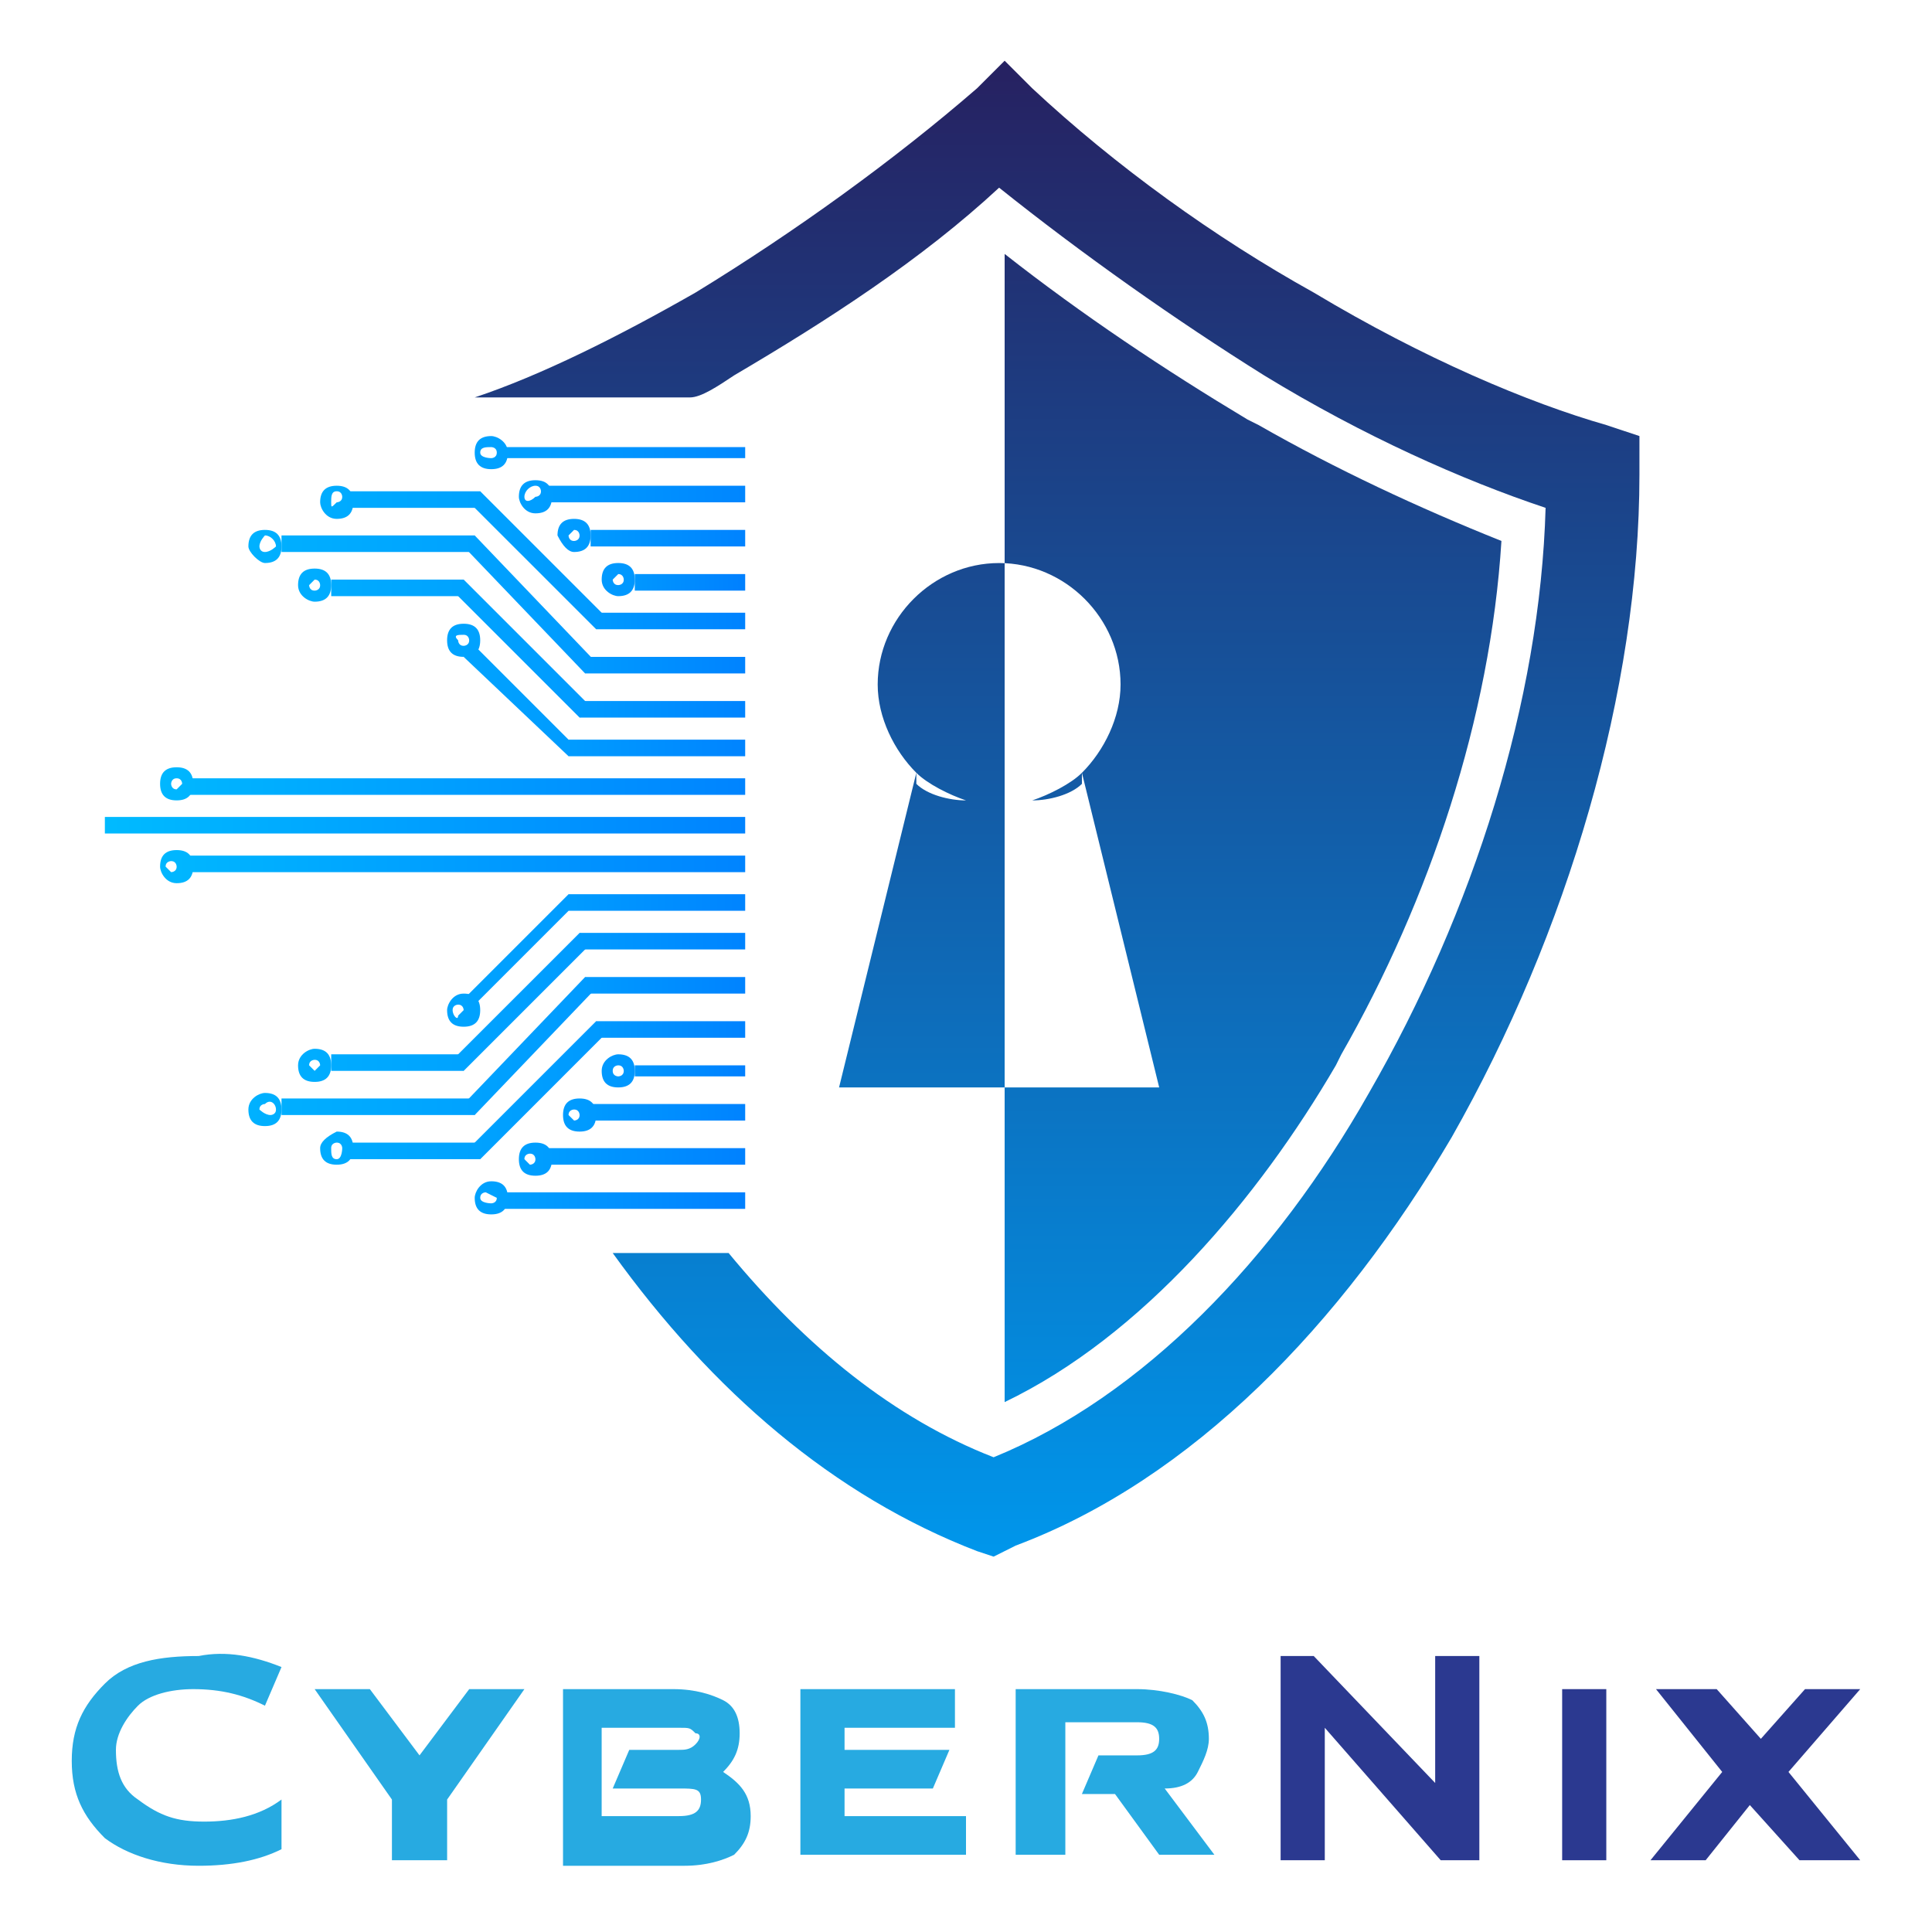<svg width="72" height="72" viewBox="0 0 72 72" fill="none" xmlns="http://www.w3.org/2000/svg">
<path d="M10.491 62.126L9.874 63.566C9.051 63.154 8.228 62.949 7.2 62.949C6.377 62.949 5.554 63.154 5.142 63.566C4.731 63.977 4.32 64.594 4.32 65.212C4.32 66.034 4.525 66.652 5.142 67.063C5.965 67.68 6.582 67.886 7.611 67.886C8.64 67.886 9.668 67.68 10.491 67.063V68.915C9.668 69.326 8.64 69.532 7.405 69.532C5.965 69.532 4.731 69.12 3.908 68.503C3.085 67.68 2.674 66.857 2.674 65.623C2.674 64.389 3.085 63.566 3.908 62.743C4.731 61.92 5.965 61.715 7.405 61.715C8.434 61.509 9.462 61.715 10.491 62.126Z" fill="#27AAE1"/>
<path d="M11.726 62.949H13.783L15.634 65.418L17.486 62.949H19.543L16.663 67.064V69.326H14.606V67.064L11.726 62.949Z" fill="#27AAE1"/>
<path d="M20.776 62.949H25.096C25.919 62.949 26.536 63.155 26.948 63.361C27.359 63.566 27.565 63.978 27.565 64.595C27.565 65.212 27.359 65.624 26.948 66.035C27.565 66.446 27.976 66.858 27.976 67.681C27.976 68.298 27.771 68.709 27.359 69.121C26.948 69.326 26.331 69.532 25.508 69.532H20.982V62.949H20.776ZM22.422 64.389V67.681H25.302C25.919 67.681 26.125 67.475 26.125 67.064C26.125 66.652 25.919 66.652 25.302 66.652H22.834L23.451 65.212H25.302C25.508 65.212 25.713 65.212 25.919 65.006C26.125 64.801 26.125 64.595 25.919 64.595C25.713 64.389 25.713 64.389 25.302 64.389H22.422Z" fill="#27AAE1"/>
<path d="M29.828 62.949H35.588V64.389H31.474V65.212H35.382L34.765 66.652H31.474V67.681H36V69.121H29.828V62.949Z" fill="#27AAE1"/>
<path d="M38.262 62.949H42.376C43.199 62.949 44.022 63.155 44.433 63.361C44.845 63.772 45.051 64.183 45.051 64.801C45.051 65.212 44.845 65.624 44.639 66.035C44.433 66.446 44.022 66.652 43.405 66.652L45.256 69.121H43.199L41.553 66.858H40.319L40.936 65.418H42.376C42.993 65.418 43.199 65.212 43.199 64.801C43.199 64.389 42.993 64.183 42.376 64.183H39.702V69.121H37.851V62.949H38.262Z" fill="#27AAE1"/>
<path d="M47.52 61.715H48.959L53.485 66.446V61.715H55.131V69.326H53.691L49.371 64.389V69.326H47.725V61.715H47.52Z" fill="#2B3990"/>
<path d="M58.217 62.949H59.862V69.326H58.217V62.949Z" fill="#2B3990"/>
<path d="M67.268 62.949H69.325L66.651 66.035L69.325 69.326H67.062L65.211 67.269L63.565 69.326H61.508L64.182 66.035L61.714 62.949H63.976L65.622 64.801L67.268 62.949Z" fill="#2B3990"/>
<path d="M18.72 44.434H27.771V45.051H18.72V44.434Z" fill="url(#paint0_linear_578_686)"/>
<path d="M17.691 44.64C17.691 45.051 17.897 45.257 18.308 45.257C18.72 45.257 18.926 45.051 18.926 44.64C18.926 44.228 18.72 44.023 18.308 44.023C17.897 44.023 17.691 44.434 17.691 44.64ZM17.897 44.64C17.897 44.434 18.103 44.434 18.103 44.434L18.514 44.64C18.514 44.845 18.308 44.845 18.308 44.845C18.308 44.845 17.897 44.845 17.897 44.64Z" fill="url(#paint1_linear_578_686)"/>
<path d="M20.365 42.788H27.771V43.405H20.365V42.788Z" fill="url(#paint2_linear_578_686)"/>
<path d="M19.337 43.199C19.337 43.611 19.543 43.816 19.954 43.816C20.366 43.816 20.571 43.611 20.571 43.199C20.571 42.788 20.366 42.582 19.954 42.582C19.543 42.582 19.337 42.788 19.337 43.199ZM19.543 43.199C19.543 42.993 19.748 42.993 19.748 42.993C19.954 42.993 19.954 43.199 19.954 43.199C19.954 43.405 19.748 43.405 19.748 43.405L19.543 43.199Z" fill="url(#paint3_linear_578_686)"/>
<path d="M3.908 30.445H27.771V31.062H3.908V30.445Z" fill="url(#paint4_linear_578_686)"/>
<path d="M6.994 31.886H27.771V32.503H6.994V31.886Z" fill="url(#paint5_linear_578_686)"/>
<path d="M5.966 32.297C5.966 32.502 6.172 32.914 6.583 32.914C6.994 32.914 7.2 32.708 7.2 32.297C7.2 31.885 6.994 31.68 6.583 31.68C6.172 31.68 5.966 31.885 5.966 32.297ZM6.172 32.297C6.172 32.091 6.377 32.091 6.377 32.091C6.583 32.091 6.583 32.297 6.583 32.297C6.583 32.502 6.377 32.502 6.377 32.502L6.172 32.297Z" fill="url(#paint6_linear_578_686)"/>
<path d="M22.011 41.143H27.771V41.76H22.011V41.143Z" fill="url(#paint7_linear_578_686)"/>
<path d="M20.982 41.554C20.982 41.965 21.188 42.171 21.6 42.171C22.011 42.171 22.217 41.965 22.217 41.554C22.217 41.142 22.011 40.937 21.6 40.937C21.188 40.937 20.982 41.142 20.982 41.554ZM21.188 41.554C21.188 41.348 21.394 41.348 21.394 41.348C21.6 41.348 21.6 41.554 21.6 41.554C21.6 41.759 21.394 41.759 21.394 41.759L21.188 41.554Z" fill="url(#paint8_linear_578_686)"/>
<path d="M23.657 39.702H27.771V40.114H23.657V39.702Z" fill="url(#paint9_linear_578_686)"/>
<path d="M22.423 39.908C22.423 40.32 22.629 40.525 23.04 40.525C23.451 40.525 23.657 40.32 23.657 39.908C23.657 39.497 23.451 39.291 23.04 39.291C22.834 39.291 22.423 39.497 22.423 39.908ZM22.834 39.908C22.834 39.702 23.04 39.702 23.04 39.702C23.246 39.702 23.246 39.908 23.246 39.908C23.246 40.114 23.04 40.114 23.04 40.114C23.04 40.114 22.834 40.114 22.834 39.908Z" fill="url(#paint10_linear_578_686)"/>
<path d="M17.279 37.234L21.188 33.325L21.394 33.737L17.691 37.44L17.279 37.234Z" fill="url(#paint11_linear_578_686)"/>
<path d="M16.662 37.645C16.662 38.057 16.868 38.263 17.279 38.263C17.691 38.263 17.896 38.057 17.896 37.645C17.896 37.234 17.691 37.028 17.279 37.028C16.868 37.028 16.662 37.44 16.662 37.645ZM16.868 37.645C16.868 37.44 17.073 37.44 17.073 37.44C17.279 37.44 17.279 37.645 17.279 37.645L17.073 37.851C17.073 38.057 16.868 37.851 16.868 37.645Z" fill="url(#paint12_linear_578_686)"/>
<path d="M21.189 33.325H27.771V33.942H21.189V33.325Z" fill="url(#paint13_linear_578_686)"/>
<path d="M12.96 42.582H17.897V43.199H12.96V42.582Z" fill="url(#paint14_linear_578_686)"/>
<path d="M11.931 42.788C11.931 43.2 12.136 43.405 12.548 43.405C12.959 43.405 13.165 43.2 13.165 42.788C13.165 42.377 12.959 42.171 12.548 42.171C12.136 42.377 11.931 42.582 11.931 42.788ZM12.342 42.788C12.342 42.582 12.548 42.582 12.548 42.582C12.754 42.582 12.754 42.788 12.754 42.788C12.754 42.788 12.754 43.2 12.548 43.2C12.342 43.2 12.342 42.994 12.342 42.788Z" fill="url(#paint15_linear_578_686)"/>
<path d="M17.485 42.788L22.217 38.057L22.628 38.468L17.897 43.2L17.485 42.788Z" fill="url(#paint16_linear_578_686)"/>
<path d="M22.217 38.057H27.771V38.674H22.217V38.057Z" fill="url(#paint17_linear_578_686)"/>
<path d="M10.491 40.937H17.691V41.554H10.491V40.937Z" fill="url(#paint18_linear_578_686)"/>
<path d="M9.257 41.349C9.257 41.76 9.463 41.966 9.874 41.966C10.285 41.966 10.491 41.76 10.491 41.349C10.491 40.937 10.285 40.731 9.874 40.731C9.668 40.731 9.257 40.937 9.257 41.349ZM9.668 41.349C9.668 41.143 9.874 41.143 9.874 41.143C10.08 40.937 10.285 41.143 10.285 41.349C10.285 41.554 10.08 41.554 10.08 41.554C9.874 41.554 9.668 41.349 9.668 41.349Z" fill="url(#paint19_linear_578_686)"/>
<path d="M17.279 41.143L21.805 36.411L22.216 36.823L17.691 41.554L17.279 41.143Z" fill="url(#paint20_linear_578_686)"/>
<path d="M21.806 36.411H27.771V37.028H21.806V36.411Z" fill="url(#paint21_linear_578_686)"/>
<path d="M12.343 39.291H17.28V39.908H12.343V39.291Z" fill="url(#paint22_linear_578_686)"/>
<path d="M11.108 39.702C11.108 40.114 11.314 40.319 11.726 40.319C12.137 40.319 12.343 40.114 12.343 39.702C12.343 39.291 12.137 39.085 11.726 39.085C11.52 39.085 11.108 39.291 11.108 39.702ZM11.52 39.702C11.52 39.496 11.726 39.496 11.726 39.496C11.931 39.496 11.931 39.702 11.931 39.702L11.726 39.908L11.52 39.702Z" fill="url(#paint23_linear_578_686)"/>
<path d="M16.868 39.497L21.6 34.766L22.011 35.177L17.28 39.908L16.868 39.497Z" fill="url(#paint24_linear_578_686)"/>
<path d="M21.6 34.766H27.771V35.383H21.6V34.766Z" fill="url(#paint25_linear_578_686)"/>
<path d="M18.72 17.073H27.771V16.662H18.72V17.073Z" fill="url(#paint26_linear_578_686)"/>
<path d="M18.308 17.485C18.72 17.485 18.926 17.279 18.926 16.868C18.926 16.457 18.514 16.251 18.308 16.251C17.897 16.251 17.691 16.457 17.691 16.868C17.691 17.279 17.897 17.485 18.308 17.485ZM18.308 16.662C18.308 16.662 18.514 16.662 18.514 16.868C18.514 17.074 18.308 17.074 18.308 17.074C18.308 17.074 17.897 17.074 17.897 16.868C17.897 16.662 18.103 16.662 18.308 16.662Z" fill="url(#paint27_linear_578_686)"/>
<path d="M20.365 18.72H27.771V18.102H20.365V18.72Z" fill="url(#paint28_linear_578_686)"/>
<path d="M19.954 19.131C20.366 19.131 20.571 18.925 20.571 18.514C20.571 18.102 20.366 17.896 19.954 17.896C19.543 17.896 19.337 18.102 19.337 18.514C19.337 18.719 19.543 19.131 19.954 19.131ZM19.954 18.102C20.16 18.102 20.16 18.308 20.16 18.308C20.16 18.514 19.954 18.514 19.954 18.514C19.748 18.719 19.543 18.719 19.543 18.514C19.543 18.308 19.748 18.102 19.954 18.102Z" fill="url(#paint29_linear_578_686)"/>
<path d="M6.994 29.622H27.771V29.005H6.994V29.622Z" fill="url(#paint30_linear_578_686)"/>
<path d="M6.583 29.828C6.994 29.828 7.2 29.622 7.2 29.211C7.2 28.799 6.994 28.594 6.583 28.594C6.172 28.594 5.966 28.799 5.966 29.211C5.966 29.622 6.172 29.828 6.583 29.828ZM6.583 29.005C6.789 29.005 6.789 29.211 6.789 29.211L6.583 29.417C6.377 29.417 6.377 29.211 6.377 29.211C6.377 29.211 6.377 29.005 6.583 29.005Z" fill="url(#paint31_linear_578_686)"/>
<path d="M22.011 20.365H27.771V19.748H22.011V20.365Z" fill="url(#paint32_linear_578_686)"/>
<path d="M21.393 20.571C21.805 20.571 22.011 20.366 22.011 19.954C22.011 19.543 21.805 19.337 21.393 19.337C20.982 19.337 20.776 19.543 20.776 19.954C20.982 20.366 21.188 20.571 21.393 20.571ZM21.393 19.748C21.599 19.748 21.599 19.954 21.599 19.954C21.599 20.16 21.393 20.16 21.393 20.16C21.188 20.16 21.188 19.954 21.188 19.954L21.393 19.748Z" fill="url(#paint33_linear_578_686)"/>
<path d="M23.657 22.011H27.771V21.394H23.657V22.011Z" fill="url(#paint34_linear_578_686)"/>
<path d="M23.04 22.217C23.451 22.217 23.657 22.011 23.657 21.6C23.657 21.188 23.451 20.982 23.04 20.982C22.629 20.982 22.423 21.188 22.423 21.6C22.423 22.011 22.834 22.217 23.04 22.217ZM23.04 21.394C23.246 21.394 23.246 21.6 23.246 21.6C23.246 21.805 23.04 21.805 23.04 21.805C22.834 21.805 22.834 21.6 22.834 21.6L23.04 21.394Z" fill="url(#paint35_linear_578_686)"/>
<path d="M17.279 24.48L21.188 28.183L21.394 27.771L17.691 24.068L17.279 24.48Z" fill="url(#paint36_linear_578_686)"/>
<path d="M17.279 24.479C17.691 24.479 17.896 24.274 17.896 23.862C17.896 23.451 17.691 23.245 17.279 23.245C16.868 23.245 16.662 23.451 16.662 23.862C16.662 24.274 16.868 24.479 17.279 24.479ZM17.279 23.657C17.485 23.657 17.485 23.862 17.485 23.862C17.485 24.068 17.279 24.068 17.279 24.068C17.073 24.068 17.073 23.862 17.073 23.862C16.868 23.657 17.073 23.657 17.279 23.657Z" fill="url(#paint37_linear_578_686)"/>
<path d="M21.189 28.183H27.771V27.565H21.189V28.183Z" fill="url(#paint38_linear_578_686)"/>
<path d="M12.96 18.926H17.897V18.309H12.96V18.926Z" fill="url(#paint39_linear_578_686)"/>
<path d="M12.548 19.337C12.959 19.337 13.165 19.131 13.165 18.72C13.165 18.308 12.959 18.102 12.548 18.102C12.136 18.102 11.931 18.308 11.931 18.72C11.931 18.925 12.136 19.337 12.548 19.337ZM12.548 18.308C12.754 18.308 12.754 18.514 12.754 18.514C12.754 18.72 12.548 18.72 12.548 18.72C12.342 18.925 12.342 18.925 12.342 18.72C12.342 18.514 12.342 18.308 12.548 18.308Z" fill="url(#paint40_linear_578_686)"/>
<path d="M17.485 18.72L22.217 23.451L22.628 23.04L17.897 18.309L17.485 18.72Z" fill="url(#paint41_linear_578_686)"/>
<path d="M22.217 23.451H27.771V22.834H22.217V23.451Z" fill="url(#paint42_linear_578_686)"/>
<path d="M10.491 20.571H17.691V19.954H10.491V20.571Z" fill="url(#paint43_linear_578_686)"/>
<path d="M9.874 20.982C10.285 20.982 10.491 20.777 10.491 20.365C10.491 19.954 10.285 19.748 9.874 19.748C9.463 19.748 9.257 19.954 9.257 20.365C9.257 20.571 9.668 20.982 9.874 20.982ZM9.874 19.954C10.08 19.954 10.285 20.16 10.285 20.365C10.285 20.365 10.08 20.571 9.874 20.571C9.668 20.571 9.668 20.365 9.668 20.365C9.668 20.16 9.874 19.954 9.874 19.954Z" fill="url(#paint44_linear_578_686)"/>
<path d="M17.279 20.366L21.805 25.097L22.216 24.686L17.691 19.954L17.279 20.366Z" fill="url(#paint45_linear_578_686)"/>
<path d="M21.806 25.097H27.771V24.48H21.806V25.097Z" fill="url(#paint46_linear_578_686)"/>
<path d="M12.343 22.217H17.28V21.6H12.343V22.217Z" fill="url(#paint47_linear_578_686)"/>
<path d="M11.726 22.423C12.137 22.423 12.343 22.217 12.343 21.806C12.343 21.394 12.137 21.189 11.726 21.189C11.314 21.189 11.108 21.394 11.108 21.806C11.108 22.217 11.52 22.423 11.726 22.423ZM11.726 21.6C11.931 21.6 11.931 21.806 11.931 21.806C11.931 22.011 11.726 22.011 11.726 22.011C11.52 22.011 11.52 21.806 11.52 21.806L11.726 21.6Z" fill="url(#paint48_linear_578_686)"/>
<path d="M16.868 22.011L21.6 26.742L22.011 26.331L17.28 21.6L16.868 22.011Z" fill="url(#paint49_linear_578_686)"/>
<path d="M21.6 26.742H27.771V26.125H21.6V26.742Z" fill="url(#paint50_linear_578_686)"/>
<path fill-rule="evenodd" clip-rule="evenodd" d="M40.32 28.8C39.909 29.212 39.086 29.623 38.469 29.829C39.086 29.829 39.909 29.623 40.32 29.212V28.8C41.143 27.977 41.76 26.743 41.76 25.509C41.76 23.04 39.703 20.983 37.234 20.983C34.766 20.983 32.709 23.04 32.709 25.509C32.709 26.743 33.326 27.977 34.149 28.8C34.56 29.212 35.383 29.623 36 29.829C35.383 29.829 34.56 29.623 34.149 29.212V28.8L31.269 40.526H37.234H43.2L40.32 28.8ZM37.44 52.252V40.526V20.983V9.463C40.32 11.726 43.406 13.783 46.491 15.634L46.903 15.84C49.783 17.486 52.869 18.926 55.954 20.16C55.543 26.743 53.28 33.532 49.989 39.291L49.783 39.703C46.903 44.64 42.583 49.783 37.44 52.252Z" fill="url(#paint51_linear_578_686)"/>
<path d="M37.851 57.6C44.434 55.131 49.989 49.371 54.103 42.377C58.423 34.766 61.097 25.714 61.097 17.691V16.251L59.863 15.84C56.983 15.017 53.074 13.371 48.96 10.903C45.257 8.846 41.554 6.171 38.469 3.291L37.44 2.263L36.411 3.291C33.326 5.966 29.623 8.64 25.92 10.903C23.04 12.548 20.16 13.988 17.691 14.811H25.714C26.126 14.811 26.743 14.4 27.36 13.988C30.857 11.931 34.354 9.668 37.234 6.994C40.32 9.463 43.817 11.931 47.108 13.988C50.811 16.251 54.514 17.897 57.6 18.926C57.394 26.126 54.926 33.943 51.017 40.731C47.52 46.903 42.583 52.046 37.029 54.308C33.326 52.868 30.034 50.194 27.154 46.697H22.834C26.537 51.84 31.063 55.748 36.411 57.806L37.029 58.011L37.851 57.6Z" fill="url(#paint52_linear_578_686)"/>
<defs>
<linearGradient id="paint0_linear_578_686" x1="10.207" y1="44.712" x2="29.087" y2="44.712" gradientUnits="userSpaceOnUse">
<stop stop-color="#00BEFF"/>
<stop offset="0.984" stop-color="#007DFF"/>
</linearGradient>
<linearGradient id="paint1_linear_578_686" x1="2.016" y1="44.712" x2="38.999" y2="44.712" gradientUnits="userSpaceOnUse">
<stop stop-color="#00BEFF"/>
<stop offset="0.984" stop-color="#007DFF"/>
</linearGradient>
<linearGradient id="paint2_linear_578_686" x1="11.701" y1="43.099" x2="29.16" y2="43.099" gradientUnits="userSpaceOnUse">
<stop stop-color="#00BEFF"/>
<stop offset="0.984" stop-color="#007DFF"/>
</linearGradient>
<linearGradient id="paint3_linear_578_686" x1="2.015" y1="43.099" x2="38.999" y2="43.099" gradientUnits="userSpaceOnUse">
<stop stop-color="#00BEFF"/>
<stop offset="0.984" stop-color="#007DFF"/>
</linearGradient>
<linearGradient id="paint4_linear_578_686" x1="2.448" y1="30.782" x2="30.945" y2="30.782" gradientUnits="userSpaceOnUse">
<stop stop-color="#00BEFF"/>
<stop offset="0.984" stop-color="#007DFF"/>
</linearGradient>
<linearGradient id="paint5_linear_578_686" x1="3.237" y1="32.229" x2="31.154" y2="32.229" gradientUnits="userSpaceOnUse">
<stop stop-color="#00BEFF"/>
<stop offset="0.984" stop-color="#007DFF"/>
</linearGradient>
<linearGradient id="paint6_linear_578_686" x1="2.015" y1="32.228" x2="39" y2="32.228" gradientUnits="userSpaceOnUse">
<stop stop-color="#00BEFF"/>
<stop offset="0.984" stop-color="#007DFF"/>
</linearGradient>
<linearGradient id="paint7_linear_578_686" x1="13.184" y1="41.486" x2="29.476" y2="41.486" gradientUnits="userSpaceOnUse">
<stop stop-color="#00BEFF"/>
<stop offset="0.984" stop-color="#007DFF"/>
</linearGradient>
<linearGradient id="paint8_linear_578_686" x1="2.015" y1="41.486" x2="38.999" y2="41.486" gradientUnits="userSpaceOnUse">
<stop stop-color="#00BEFF"/>
<stop offset="0.984" stop-color="#007DFF"/>
</linearGradient>
<linearGradient id="paint9_linear_578_686" x1="16.745" y1="39.872" x2="28.483" y2="39.872" gradientUnits="userSpaceOnUse">
<stop stop-color="#00BEFF"/>
<stop offset="0.984" stop-color="#007DFF"/>
</linearGradient>
<linearGradient id="paint10_linear_578_686" x1="2.015" y1="39.873" x2="38.999" y2="39.873" gradientUnits="userSpaceOnUse">
<stop stop-color="#00BEFF"/>
<stop offset="0.984" stop-color="#007DFF"/>
</linearGradient>
<linearGradient id="paint11_linear_578_686" x1="2.015" y1="35.466" x2="38.999" y2="35.466" gradientUnits="userSpaceOnUse">
<stop stop-color="#00BEFF"/>
<stop offset="0.984" stop-color="#007DFF"/>
</linearGradient>
<linearGradient id="paint12_linear_578_686" x1="2.014" y1="37.679" x2="38.999" y2="37.679" gradientUnits="userSpaceOnUse">
<stop stop-color="#00BEFF"/>
<stop offset="0.984" stop-color="#007DFF"/>
</linearGradient>
<linearGradient id="paint13_linear_578_686" x1="11.72" y1="33.687" x2="29.919" y2="33.687" gradientUnits="userSpaceOnUse">
<stop stop-color="#00BEFF"/>
<stop offset="0.984" stop-color="#007DFF"/>
</linearGradient>
<linearGradient id="paint14_linear_578_686" x1="2.015" y1="42.887" x2="39" y2="42.887" gradientUnits="userSpaceOnUse">
<stop stop-color="#00BEFF"/>
<stop offset="0.984" stop-color="#007DFF"/>
</linearGradient>
<linearGradient id="paint15_linear_578_686" x1="2.015" y1="42.888" x2="38.999" y2="42.888" gradientUnits="userSpaceOnUse">
<stop stop-color="#00BEFF"/>
<stop offset="0.984" stop-color="#007DFF"/>
</linearGradient>
<linearGradient id="paint16_linear_578_686" x1="2.015" y1="40.632" x2="38.999" y2="40.632" gradientUnits="userSpaceOnUse">
<stop stop-color="#00BEFF"/>
<stop offset="0.984" stop-color="#007DFF"/>
</linearGradient>
<linearGradient id="paint17_linear_578_686" x1="13.686" y1="38.377" x2="29.305" y2="38.377" gradientUnits="userSpaceOnUse">
<stop stop-color="#00BEFF"/>
<stop offset="0.984" stop-color="#007DFF"/>
</linearGradient>
<linearGradient id="paint18_linear_578_686" x1="2.015" y1="41.261" x2="38.999" y2="41.261" gradientUnits="userSpaceOnUse">
<stop stop-color="#00BEFF"/>
<stop offset="0.984" stop-color="#007DFF"/>
</linearGradient>
<linearGradient id="paint19_linear_578_686" x1="2.015" y1="41.262" x2="38.999" y2="41.262" gradientUnits="userSpaceOnUse">
<stop stop-color="#00BEFF"/>
<stop offset="0.984" stop-color="#007DFF"/>
</linearGradient>
<linearGradient id="paint20_linear_578_686" x1="2.015" y1="39.006" x2="38.999" y2="39.006" gradientUnits="userSpaceOnUse">
<stop stop-color="#00BEFF"/>
<stop offset="0.984" stop-color="#007DFF"/>
</linearGradient>
<linearGradient id="paint21_linear_578_686" x1="13.027" y1="36.751" x2="29.533" y2="36.751" gradientUnits="userSpaceOnUse">
<stop stop-color="#00BEFF"/>
<stop offset="0.984" stop-color="#007DFF"/>
</linearGradient>
<linearGradient id="paint22_linear_578_686" x1="2.015" y1="39.642" x2="39" y2="39.642" gradientUnits="userSpaceOnUse">
<stop stop-color="#00BEFF"/>
<stop offset="0.984" stop-color="#007DFF"/>
</linearGradient>
<linearGradient id="paint23_linear_578_686" x1="2.015" y1="39.641" x2="38.999" y2="39.641" gradientUnits="userSpaceOnUse">
<stop stop-color="#00BEFF"/>
<stop offset="0.984" stop-color="#007DFF"/>
</linearGradient>
<linearGradient id="paint24_linear_578_686" x1="2.015" y1="37.387" x2="38.999" y2="37.387" gradientUnits="userSpaceOnUse">
<stop stop-color="#00BEFF"/>
<stop offset="0.984" stop-color="#007DFF"/>
</linearGradient>
<linearGradient id="paint25_linear_578_686" x1="12.377" y1="35.131" x2="29.779" y2="35.131" gradientUnits="userSpaceOnUse">
<stop stop-color="#00BEFF"/>
<stop offset="0.984" stop-color="#007DFF"/>
</linearGradient>
<linearGradient id="paint26_linear_578_686" x1="7.257" y1="16.851" x2="32.657" y2="16.851" gradientUnits="userSpaceOnUse">
<stop stop-color="#00BEFF"/>
<stop offset="0.984" stop-color="#007DFF"/>
</linearGradient>
<linearGradient id="paint27_linear_578_686" x1="2.016" y1="16.851" x2="38.999" y2="16.851" gradientUnits="userSpaceOnUse">
<stop stop-color="#00BEFF"/>
<stop offset="0.984" stop-color="#007DFF"/>
</linearGradient>
<linearGradient id="paint28_linear_578_686" x1="10.018" y1="18.464" x2="30.87" y2="18.464" gradientUnits="userSpaceOnUse">
<stop stop-color="#00BEFF"/>
<stop offset="0.984" stop-color="#007DFF"/>
</linearGradient>
<linearGradient id="paint29_linear_578_686" x1="2.015" y1="18.464" x2="38.999" y2="18.464" gradientUnits="userSpaceOnUse">
<stop stop-color="#00BEFF"/>
<stop offset="0.984" stop-color="#007DFF"/>
</linearGradient>
<linearGradient id="paint30_linear_578_686" x1="3.237" y1="29.334" x2="31.154" y2="29.334" gradientUnits="userSpaceOnUse">
<stop stop-color="#00BEFF"/>
<stop offset="0.984" stop-color="#007DFF"/>
</linearGradient>
<linearGradient id="paint31_linear_578_686" x1="2.015" y1="29.334" x2="39" y2="29.334" gradientUnits="userSpaceOnUse">
<stop stop-color="#00BEFF"/>
<stop offset="0.984" stop-color="#007DFF"/>
</linearGradient>
<linearGradient id="paint32_linear_578_686" x1="13.184" y1="20.077" x2="29.476" y2="20.077" gradientUnits="userSpaceOnUse">
<stop stop-color="#00BEFF"/>
<stop offset="0.984" stop-color="#007DFF"/>
</linearGradient>
<linearGradient id="paint33_linear_578_686" x1="2.015" y1="20.078" x2="38.999" y2="20.078" gradientUnits="userSpaceOnUse">
<stop stop-color="#00BEFF"/>
<stop offset="0.984" stop-color="#007DFF"/>
</linearGradient>
<linearGradient id="paint34_linear_578_686" x1="16.745" y1="21.69" x2="28.483" y2="21.69" gradientUnits="userSpaceOnUse">
<stop stop-color="#00BEFF"/>
<stop offset="0.984" stop-color="#007DFF"/>
</linearGradient>
<linearGradient id="paint35_linear_578_686" x1="2.015" y1="21.691" x2="38.999" y2="21.691" gradientUnits="userSpaceOnUse">
<stop stop-color="#00BEFF"/>
<stop offset="0.984" stop-color="#007DFF"/>
</linearGradient>
<linearGradient id="paint36_linear_578_686" x1="2.015" y1="26.097" x2="38.999" y2="26.097" gradientUnits="userSpaceOnUse">
<stop stop-color="#00BEFF"/>
<stop offset="0.984" stop-color="#007DFF"/>
</linearGradient>
<linearGradient id="paint37_linear_578_686" x1="2.014" y1="23.884" x2="38.999" y2="23.884" gradientUnits="userSpaceOnUse">
<stop stop-color="#00BEFF"/>
<stop offset="0.984" stop-color="#007DFF"/>
</linearGradient>
<linearGradient id="paint38_linear_578_686" x1="11.72" y1="27.877" x2="29.919" y2="27.877" gradientUnits="userSpaceOnUse">
<stop stop-color="#00BEFF"/>
<stop offset="0.984" stop-color="#007DFF"/>
</linearGradient>
<linearGradient id="paint39_linear_578_686" x1="2.015" y1="18.676" x2="39" y2="18.676" gradientUnits="userSpaceOnUse">
<stop stop-color="#00BEFF"/>
<stop offset="0.984" stop-color="#007DFF"/>
</linearGradient>
<linearGradient id="paint40_linear_578_686" x1="2.015" y1="18.675" x2="38.999" y2="18.675" gradientUnits="userSpaceOnUse">
<stop stop-color="#00BEFF"/>
<stop offset="0.984" stop-color="#007DFF"/>
</linearGradient>
<linearGradient id="paint41_linear_578_686" x1="2.015" y1="20.931" x2="38.999" y2="20.931" gradientUnits="userSpaceOnUse">
<stop stop-color="#00BEFF"/>
<stop offset="0.984" stop-color="#007DFF"/>
</linearGradient>
<linearGradient id="paint42_linear_578_686" x1="13.686" y1="23.186" x2="29.305" y2="23.186" gradientUnits="userSpaceOnUse">
<stop stop-color="#00BEFF"/>
<stop offset="0.984" stop-color="#007DFF"/>
</linearGradient>
<linearGradient id="paint43_linear_578_686" x1="2.015" y1="20.302" x2="38.999" y2="20.302" gradientUnits="userSpaceOnUse">
<stop stop-color="#00BEFF"/>
<stop offset="0.984" stop-color="#007DFF"/>
</linearGradient>
<linearGradient id="paint44_linear_578_686" x1="2.015" y1="20.302" x2="38.999" y2="20.302" gradientUnits="userSpaceOnUse">
<stop stop-color="#00BEFF"/>
<stop offset="0.984" stop-color="#007DFF"/>
</linearGradient>
<linearGradient id="paint45_linear_578_686" x1="2.015" y1="22.558" x2="38.999" y2="22.558" gradientUnits="userSpaceOnUse">
<stop stop-color="#00BEFF"/>
<stop offset="0.984" stop-color="#007DFF"/>
</linearGradient>
<linearGradient id="paint46_linear_578_686" x1="13.027" y1="24.812" x2="29.533" y2="24.812" gradientUnits="userSpaceOnUse">
<stop stop-color="#00BEFF"/>
<stop offset="0.984" stop-color="#007DFF"/>
</linearGradient>
<linearGradient id="paint47_linear_578_686" x1="2.015" y1="21.922" x2="39" y2="21.922" gradientUnits="userSpaceOnUse">
<stop stop-color="#00BEFF"/>
<stop offset="0.984" stop-color="#007DFF"/>
</linearGradient>
<linearGradient id="paint48_linear_578_686" x1="2.015" y1="21.922" x2="38.999" y2="21.922" gradientUnits="userSpaceOnUse">
<stop stop-color="#00BEFF"/>
<stop offset="0.984" stop-color="#007DFF"/>
</linearGradient>
<linearGradient id="paint49_linear_578_686" x1="2.015" y1="24.177" x2="38.999" y2="24.177" gradientUnits="userSpaceOnUse">
<stop stop-color="#00BEFF"/>
<stop offset="0.984" stop-color="#007DFF"/>
</linearGradient>
<linearGradient id="paint50_linear_578_686" x1="12.377" y1="26.432" x2="29.779" y2="26.432" gradientUnits="userSpaceOnUse">
<stop stop-color="#00BEFF"/>
<stop offset="0.984" stop-color="#007DFF"/>
</linearGradient>
<linearGradient id="paint51_linear_578_686" x1="43.624" y1="57.095" x2="43.624" y2="2.724" gradientUnits="userSpaceOnUse">
<stop stop-color="#0096EB"/>
<stop offset="1" stop-color="#262262"/>
</linearGradient>
<linearGradient id="paint52_linear_578_686" x1="39.323" y1="57.765" x2="39.323" y2="2.596" gradientUnits="userSpaceOnUse">
<stop stop-color="#0096EB"/>
<stop offset="0.996" stop-color="#262262"/>
</linearGradient>
</defs>
</svg>
